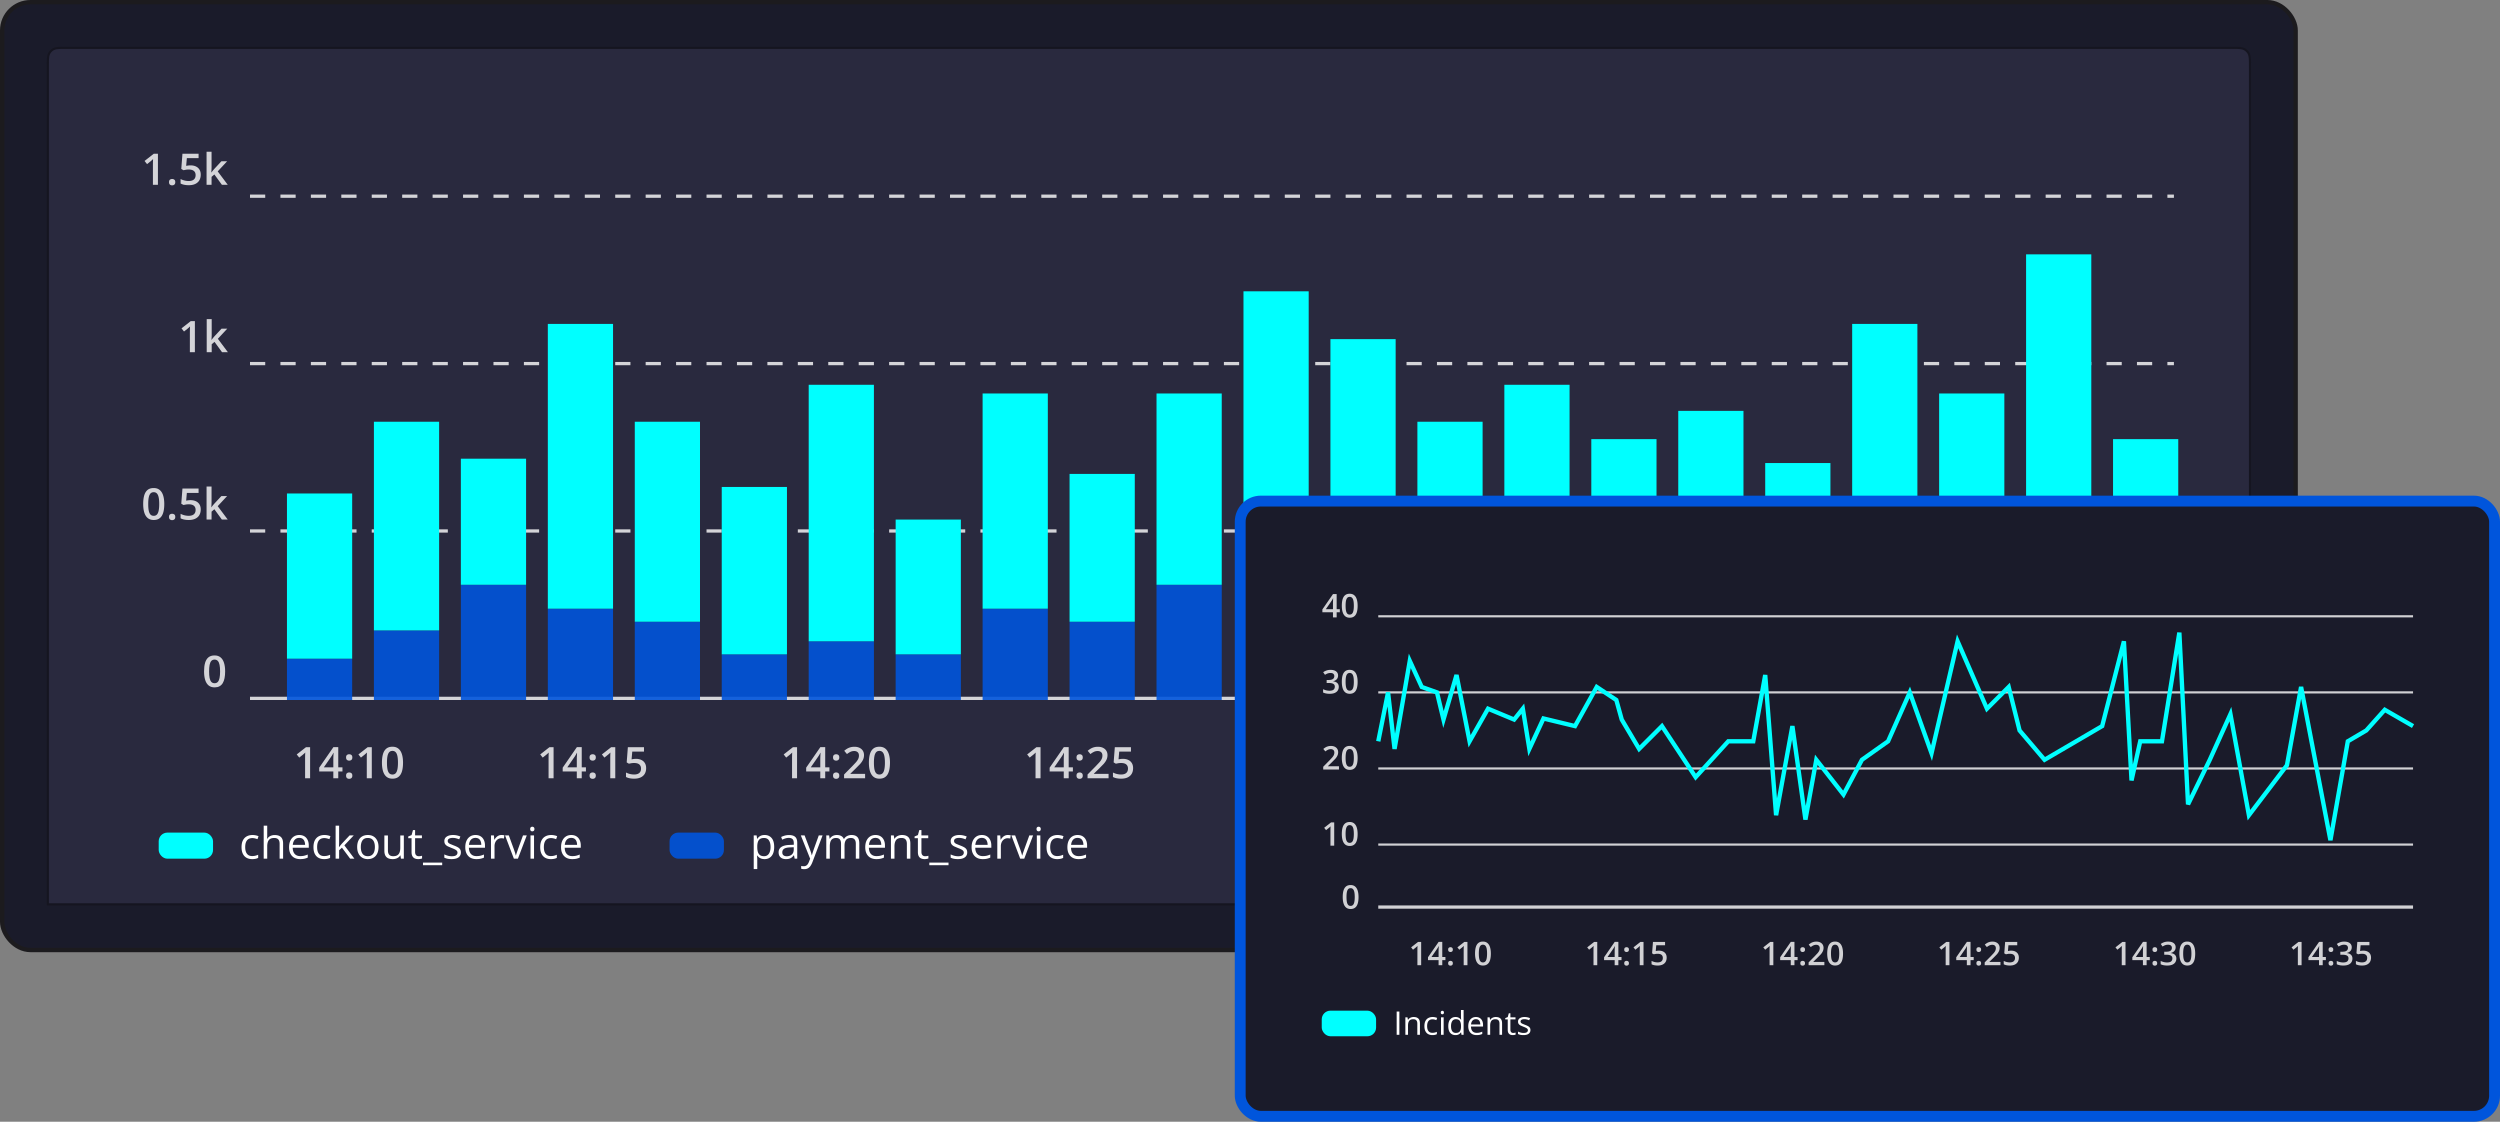 <svg xmlns="http://www.w3.org/2000/svg" width="1150" height="516" fill="none"><rect width="100%" height="100%" fill="#808080" stroke="none"/><style>.B{fill:#0ff}.C{fill-opacity:.9}.D{fill:#0055dc}.E{fill:#fff}.F{fill-opacity:.8}.G{stroke-opacity:.8}.H{stroke:#fff}.I{stroke-width:1.5}.J{stroke-dasharray:7 7}</style><rect x="1" y="1" width="1055" height="436" rx="13" fill="#1a1b2a"/><rect x="1" y="1" width="1055" height="436" rx="13" stroke="#1c1b1e" stroke-width="2"/><path d="M22 30.5c0-3.273 0-4.91.737-6.113a5 5 0 011.651-1.651C25.59 22 27.227 22 30.5 22h996c3.27 0 4.91 0 6.11.737a4.91 4.91 0 011.65 1.651c.74 1.202.74 2.839.74 6.113V416H22V30.5z" fill="#2d2d44" stroke="#151520" class="F"/><path d="M103.566 308.852c0 1.152-.091 2.184-.273 3.095-.176.905-.456 1.673-.84 2.305s-.885 1.113-1.504 1.445-1.367.498-2.246.498c-1.1 0-2.008-.289-2.725-.869-.716-.586-1.247-1.426-1.592-2.519-.345-1.101-.518-2.419-.518-3.955s.156-2.852.469-3.946c.319-1.1.833-1.943 1.543-2.529s1.65-.879 2.822-.879c1.107 0 2.018.293 2.735.879.722.579 1.256 1.419 1.601 2.519.352 1.094.527 2.413.527 3.956zm-7.382 0c0 1.204.078 2.21.234 3.017.163.807.43 1.413.801 1.817.371.397.866.595 1.484.595s1.113-.198 1.485-.595.638-1 .8-1.807c.17-.807.254-1.817.254-3.027 0-1.198-.081-2.201-.244-3.008s-.43-1.413-.801-1.817c-.371-.41-.869-.615-1.494-.615s-1.123.205-1.494.615c-.365.404-.628 1.009-.791 1.817-.156.807-.234 1.81-.234 3.008z" class="E F"/><path d="M115 321.25h885" class="G H I"/><path d="M75.566 231.852c0 1.152-.091 2.184-.273 3.095-.176.905-.456 1.673-.84 2.305s-.885 1.113-1.504 1.445-1.367.498-2.246.498c-1.1 0-2.008-.289-2.725-.869-.716-.586-1.247-1.426-1.592-2.519-.345-1.101-.518-2.419-.518-3.955s.156-2.852.469-3.946c.319-1.1.833-1.943 1.543-2.529s1.65-.879 2.822-.879c1.107 0 2.018.293 2.734.879.723.579 1.257 1.419 1.602 2.519.352 1.094.527 2.413.527 3.956zm-7.383 0c0 1.204.078 2.21.234 3.017.163.807.43 1.413.801 1.817.371.397.866.595 1.484.595s1.113-.198 1.484-.595.638-1 .801-1.807c.169-.807.254-1.817.254-3.027 0-1.198-.081-2.201-.244-3.008s-.43-1.413-.801-1.817c-.371-.41-.869-.615-1.494-.615s-1.123.205-1.494.615c-.365.404-.628 1.009-.791 1.817-.156.807-.234 1.81-.234 3.008zm9.57 5.937c0-.534.137-.908.41-1.123.28-.221.618-.332 1.016-.332s.736.111 1.016.332c.287.215.43.589.43 1.123 0 .521-.143.899-.43 1.133-.28.228-.618.342-1.016.342s-.736-.114-1.016-.342c-.273-.234-.41-.612-.41-1.133zm9.932-7.715c.918 0 1.725.166 2.422.498a3.7 3.7 0 011.641 1.446c.391.631.586 1.406.586 2.324 0 1.002-.212 1.868-.635 2.597-.423.723-1.045 1.28-1.865 1.67s-1.82.586-2.998.586a10.72 10.72 0 01-2.1-.195c-.644-.13-1.201-.326-1.67-.586v-2.07c.488.273 1.074.498 1.758.674a8.18 8.18 0 001.963.253c.664 0 1.234-.097 1.709-.292s.84-.495 1.094-.899c.261-.404.391-.915.391-1.533 0-.82-.264-1.452-.791-1.895-.521-.449-1.338-.673-2.451-.673a7.8 7.8 0 00-1.25.107l-1.094.215-1.006-.596.537-6.982h7.422v2.021h-5.4l-.312 3.555.84-.147a7.87 7.87 0 011.211-.078zm9.629-6.269v7.343l-.039 1.094-.078 1.104h.049l.606-.801.684-.801 3.301-3.555h2.637l-4.327 4.649 4.61 6.162h-2.695l-3.458-4.746-1.289 1.103V239H95.02v-15.195h2.295z" class="E F"/><path d="M115 244.25h885" class="G H I J"/><path d="M89.647 162h-2.305v-9.189l.01-.918.019-.899.049-.84c-.137.15-.306.313-.508.489l-.625.546-1.641 1.309-1.152-1.455 4.238-3.32h1.914V162zm7.734-15.195v7.343l-.039 1.094-.078 1.104h.049l.606-.801.684-.801 3.3-3.555h2.637l-4.326 4.649 4.609 6.162h-2.695l-3.457-4.746-1.289 1.103V162h-2.295v-15.195h2.295z" class="E F"/><path d="M115 167.25h885" class="G H I J"/><path d="M72.647 85h-2.305v-9.189l.01-.918.019-.898.049-.84c-.137.15-.306.313-.508.488l-.625.547-1.641 1.309-1.152-1.455 4.238-3.32h1.914V85zm5.107-1.211c0-.534.137-.908.41-1.123.28-.221.618-.332 1.016-.332s.736.111 1.016.332c.287.215.43.589.43 1.123 0 .521-.143.898-.43 1.133-.28.228-.618.342-1.016.342s-.736-.114-1.016-.342c-.273-.234-.41-.612-.41-1.133zm9.932-7.715c.918 0 1.725.166 2.422.498.703.326 1.25.807 1.641 1.445.391.632.586 1.406.586 2.324 0 1.003-.212 1.868-.635 2.598-.423.723-1.045 1.279-1.865 1.67s-1.82.586-2.998.586c-.749 0-1.448-.065-2.1-.195-.644-.13-1.201-.326-1.67-.586v-2.07c.488.273 1.074.498 1.758.674a8.17 8.17 0 001.963.254c.664 0 1.234-.098 1.709-.293a2.27 2.27 0 001.094-.898c.261-.404.391-.915.391-1.533 0-.82-.264-1.452-.791-1.895-.521-.449-1.338-.674-2.451-.674a7.85 7.85 0 00-1.25.107l-1.094.215-1.006-.596.537-6.982h7.422v2.021h-5.4l-.312 3.555.84-.147a7.87 7.87 0 011.211-.078zm9.629-6.27v7.344l-.039 1.094-.078 1.103h.049l.606-.801.684-.801 3.301-3.555h2.637l-4.327 4.648 4.61 6.162h-2.695l-3.458-4.746-1.289 1.103V85H95.02V69.805h2.295z" class="E F"/><path d="M115 90.25h885" class="G H I J"/><g class="E"><path d="M142.646 358h-2.304v-9.189l.01-.918.019-.899.049-.84c-.137.15-.306.313-.508.489l-.625.546-1.641 1.309-1.152-1.455 4.238-3.32h1.914V358zm14.883-3.135h-1.933V358h-2.266v-3.135h-6.494v-1.738l6.523-9.443h2.237v9.277h1.933v1.904zm-4.199-1.904v-3.545l.01-.889.039-.879.039-.771.029-.596h-.078l-.41.801-.479.781-3.515 5.098h4.365zm5.869 3.828c0-.534.137-.908.41-1.123a1.59 1.59 0 011.016-.332 1.59 1.59 0 011.016.332c.286.215.429.589.429 1.123 0 .521-.143.899-.429 1.133-.28.228-.619.342-1.016.342s-.736-.114-1.016-.342c-.273-.234-.41-.612-.41-1.133zm0-8.359c0-.541.137-.922.41-1.143a1.59 1.59 0 011.016-.332 1.59 1.59 0 011.016.332c.286.221.429.602.429 1.143 0 .514-.143.888-.429 1.123-.28.228-.619.342-1.016.342s-.736-.114-1.016-.342c-.273-.235-.41-.609-.41-1.123zm11.826 9.57h-2.304v-9.189l.009-.918.02-.899.049-.84c-.137.15-.306.313-.508.489l-.625.546-1.641 1.309-1.152-1.455 4.238-3.32h1.914V358zm14.366-7.148c0 1.152-.092 2.184-.274 3.095-.176.905-.456 1.673-.84 2.305s-.885 1.113-1.504 1.445-1.367.498-2.246.498c-1.1 0-2.008-.289-2.724-.869-.716-.586-1.247-1.426-1.592-2.519-.345-1.101-.518-2.419-.518-3.955s.157-2.852.469-3.946c.319-1.1.833-1.943 1.543-2.529s1.65-.879 2.822-.879c1.107 0 2.019.293 2.735.879.722.579 1.256 1.419 1.601 2.519.352 1.094.528 2.413.528 3.956zm-7.383 0c0 1.204.078 2.21.234 3.017.163.807.43 1.413.801 1.817.371.397.866.595 1.484.595s1.114-.198 1.485-.595.638-1 .8-1.807c.17-.807.254-1.817.254-3.027 0-1.198-.081-2.201-.244-3.008s-.429-1.413-.801-1.817c-.371-.41-.869-.615-1.494-.615s-1.123.205-1.494.615c-.364.404-.628 1.009-.791 1.817-.156.807-.234 1.81-.234 3.008zM366.646 358h-2.304v-9.189l.01-.918.019-.899.049-.84c-.137.15-.306.313-.508.489l-.625.546-1.641 1.309-1.152-1.455 4.238-3.32h1.914V358zm14.883-3.135h-1.933V358h-2.266v-3.135h-6.494v-1.738l6.523-9.443h2.237v9.277h1.933v1.904zm-4.199-1.904v-3.545l.01-.889.039-.879.039-.771.029-.596h-.078l-.41.801-.479.781-3.515 5.098h4.365zm5.869 3.828c0-.534.137-.908.41-1.123a1.59 1.59 0 011.016-.332 1.59 1.59 0 011.016.332c.286.215.429.589.429 1.123 0 .521-.143.899-.429 1.133-.28.228-.619.342-1.016.342s-.736-.114-1.016-.342c-.273-.234-.41-.612-.41-1.133zm0-8.359c0-.541.137-.922.41-1.143a1.59 1.59 0 011.016-.332 1.59 1.59 0 011.016.332c.286.221.429.602.429 1.143 0 .514-.143.888-.429 1.123-.28.228-.619.342-1.016.342s-.736-.114-1.016-.342c-.273-.235-.41-.609-.41-1.123zm14.746 9.57h-9.668v-1.729l3.702-3.75 1.767-1.884c.462-.534.804-1.039 1.025-1.514.228-.475.342-.993.342-1.553 0-.69-.198-1.211-.595-1.562-.398-.358-.922-.537-1.573-.537-.618 0-1.191.123-1.718.371a7.998 7.998 0 00-1.622 1.035l-1.259-1.514c.397-.338.82-.648 1.269-.927.456-.28.964-.502 1.524-.665.56-.169 1.198-.253 1.914-.253.905 0 1.686.162 2.343.488.658.319 1.163.765 1.514 1.338.358.573.537 1.24.537 2.002 0 .768-.153 1.478-.459 2.129s-.742 1.295-1.308 1.933l-2.022 2.061-2.47 2.412v.107h6.757V358zm11.446-7.148c0 1.152-.092 2.184-.274 3.095-.176.905-.456 1.673-.84 2.305s-.885 1.113-1.504 1.445-1.367.498-2.246.498c-1.1 0-2.008-.289-2.724-.869-.716-.586-1.247-1.426-1.592-2.519-.345-1.101-.518-2.419-.518-3.955s.157-2.852.469-3.946c.319-1.1.833-1.943 1.543-2.529s1.65-.879 2.822-.879c1.107 0 2.019.293 2.735.879.722.579 1.256 1.419 1.601 2.519.352 1.094.528 2.413.528 3.956zm-7.383 0c0 1.204.078 2.21.234 3.017.163.807.43 1.413.801 1.817.371.397.866.595 1.484.595s1.114-.198 1.485-.595.638-1 .8-1.807c.17-.807.254-1.817.254-3.027 0-1.198-.081-2.201-.244-3.008s-.429-1.413-.801-1.817c-.371-.41-.869-.615-1.494-.615s-1.123.205-1.494.615c-.364.404-.628 1.009-.791 1.817-.156.807-.234 1.81-.234 3.008zM590.646 358h-2.304v-9.189l.01-.918.019-.899.049-.84c-.137.15-.306.313-.508.489l-.625.546-1.641 1.309-1.152-1.455 4.238-3.32h1.914V358zm14.883-3.135h-1.933V358h-2.266v-3.135h-6.494v-1.738l6.523-9.443h2.237v9.277h1.933v1.904zm-4.199-1.904v-3.545l.01-.889.039-.879.039-.771.029-.596h-.078l-.41.801-.479.781-3.515 5.098h4.365zm5.869 3.828c0-.534.137-.908.41-1.123a1.59 1.59 0 011.016-.332 1.59 1.59 0 011.016.332c.286.215.429.589.429 1.123 0 .521-.143.899-.429 1.133-.28.228-.619.342-1.016.342s-.736-.114-1.016-.342c-.273-.234-.41-.612-.41-1.133zm0-8.359c0-.541.137-.922.41-1.143a1.59 1.59 0 011.016-.332 1.59 1.59 0 011.016.332c.286.221.429.602.429 1.143 0 .514-.143.888-.429 1.123-.28.228-.619.342-1.016.342s-.736-.114-1.016-.342c-.273-.235-.41-.609-.41-1.123zm14.199-1.446c0 .645-.13 1.205-.39 1.68s-.619.866-1.074 1.172c-.45.299-.97.514-1.563.644v.069c1.139.143 1.999.501 2.578 1.074.586.573.879 1.331.879 2.275 0 .827-.198 1.566-.596 2.217-.397.645-1.005 1.153-1.826 1.524s-1.875.556-3.164.556c-.775 0-1.494-.062-2.158-.185a7.95 7.95 0 01-1.875-.596v-2.041c.605.3 1.25.531 1.934.693s1.331.245 1.943.245c1.191 0 2.041-.222 2.549-.665.508-.449.761-1.067.761-1.855 0-.508-.133-.924-.4-1.25-.26-.326-.667-.57-1.221-.732-.546-.163-1.253-.245-2.119-.245h-1.26v-1.845h1.27c.827 0 1.491-.098 1.992-.293.502-.202.863-.479 1.084-.83.228-.352.342-.762.342-1.231 0-.612-.199-1.087-.596-1.426-.397-.345-.986-.517-1.767-.517-.482 0-.922.055-1.319.166-.39.111-.752.251-1.084.42a10.13 10.13 0 00-.947.547l-1.103-1.592c.54-.404 1.184-.746 1.933-1.025s1.621-.42 2.617-.42c1.465 0 2.595.315 3.389.947.794.625 1.191 1.465 1.191 2.519zm11.993 3.868c0 1.152-.092 2.184-.274 3.095-.176.905-.456 1.673-.84 2.305s-.885 1.113-1.504 1.445-1.367.498-2.246.498c-1.1 0-2.008-.289-2.724-.869-.716-.586-1.247-1.426-1.592-2.519-.345-1.101-.518-2.419-.518-3.955s.157-2.852.469-3.946c.319-1.1.833-1.943 1.543-2.529s1.65-.879 2.822-.879c1.107 0 2.019.293 2.735.879.722.579 1.256 1.419 1.601 2.519.352 1.094.528 2.413.528 3.956zm-7.383 0c0 1.204.078 2.21.234 3.017.163.807.43 1.413.801 1.817.371.397.866.595 1.484.595s1.114-.198 1.485-.595.638-1 .8-1.807c.17-.807.254-1.817.254-3.027 0-1.198-.081-2.201-.244-3.008s-.429-1.413-.801-1.817c-.371-.41-.869-.615-1.494-.615s-1.123.205-1.494.615c-.364.404-.628 1.009-.791 1.817-.156.807-.234 1.81-.234 3.008zM814.646 358h-2.304v-9.189l.01-.918.019-.899.049-.84c-.137.15-.306.313-.508.489l-.625.546-1.641 1.309-1.152-1.455 4.238-3.32h1.914V358zm14.883-3.135h-1.933V358h-2.266v-3.135h-6.494v-1.738l6.523-9.443h2.237v9.277h1.933v1.904zm-4.199-1.904v-3.545l.01-.889.039-.879.039-.771.029-.596h-.078l-.41.801-.479.781-3.515 5.098h4.365zm5.869 3.828c0-.534.137-.908.41-1.123a1.59 1.59 0 011.016-.332 1.59 1.59 0 011.016.332c.286.215.429.589.429 1.123 0 .521-.143.899-.429 1.133-.28.228-.619.342-1.016.342s-.736-.114-1.016-.342c-.273-.234-.41-.612-.41-1.133zm0-8.359c0-.541.137-.922.41-1.143a1.59 1.59 0 011.016-.332 1.59 1.59 0 011.016.332c.286.221.429.602.429 1.143 0 .514-.143.888-.429 1.123-.28.228-.619.342-1.016.342s-.736-.114-1.016-.342c-.273-.235-.41-.609-.41-1.123zm15.264 6.435h-1.934V358h-2.265v-3.135h-6.494v-1.738l6.523-9.443h2.236v9.277h1.934v1.904zm-4.199-1.904v-3.545l.009-.889.039-.879.04-.771.029-.596h-.078l-.41.801-.479.781-3.516 5.098h4.366zm15.127-2.109c0 1.152-.092 2.184-.274 3.095-.176.905-.456 1.673-.84 2.305s-.885 1.113-1.504 1.445-1.367.498-2.246.498c-1.1 0-2.008-.289-2.724-.869-.716-.586-1.247-1.426-1.592-2.519-.345-1.101-.518-2.419-.518-3.955s.157-2.852.469-3.946c.319-1.1.833-1.943 1.543-2.529s1.65-.879 2.822-.879c1.107 0 2.019.293 2.735.879.722.579 1.256 1.419 1.601 2.519.352 1.094.528 2.413.528 3.956zm-7.383 0c0 1.204.078 2.21.234 3.017.163.807.43 1.413.801 1.817.371.397.866.595 1.484.595s1.114-.198 1.485-.595.638-1 .8-1.807c.17-.807.254-1.817.254-3.027 0-1.198-.081-2.201-.244-3.008s-.429-1.413-.801-1.817c-.371-.41-.869-.615-1.494-.615s-1.123.205-1.494.615c-.364.404-.628 1.009-.791 1.817-.156.807-.234 1.81-.234 3.008zM254.646 358h-2.304v-9.189l.01-.918.019-.899.049-.84c-.137.15-.306.313-.508.489l-.625.546-1.641 1.309-1.152-1.455 4.238-3.32h1.914V358zm14.883-3.135h-1.933V358h-2.266v-3.135h-6.494v-1.738l6.523-9.443h2.237v9.277h1.933v1.904zm-4.199-1.904v-3.545l.01-.889.039-.879.039-.771.029-.596h-.078l-.41.801-.479.781-3.515 5.098h4.365zm5.869 3.828c0-.534.137-.908.41-1.123a1.59 1.59 0 011.016-.332 1.59 1.59 0 011.016.332c.286.215.429.589.429 1.123 0 .521-.143.899-.429 1.133-.28.228-.619.342-1.016.342s-.736-.114-1.016-.342c-.273-.234-.41-.612-.41-1.133zm0-8.359c0-.541.137-.922.41-1.143a1.59 1.59 0 011.016-.332 1.59 1.59 0 011.016.332c.286.221.429.602.429 1.143 0 .514-.143.888-.429 1.123-.28.228-.619.342-1.016.342s-.736-.114-1.016-.342c-.273-.235-.41-.609-.41-1.123zm11.826 9.57h-2.304v-9.189l.009-.918.02-.899.049-.84c-.137.15-.306.313-.508.489l-.625.546-1.641 1.309-1.152-1.455 4.238-3.32h1.914V358zm9.551-8.926c.918 0 1.725.166 2.422.498.703.326 1.25.808 1.641 1.446.39.631.586 1.406.586 2.324 0 1.002-.212 1.868-.635 2.597-.423.723-1.045 1.28-1.865 1.67s-1.82.586-2.998.586a10.72 10.72 0 01-2.1-.195c-.645-.13-1.201-.326-1.67-.586v-2.07c.488.273 1.074.498 1.758.674a8.174 8.174 0 001.963.253c.664 0 1.233-.097 1.709-.292s.84-.495 1.093-.899c.261-.404.391-.915.391-1.533 0-.82-.264-1.452-.791-1.895-.521-.449-1.338-.673-2.451-.673a7.8 7.8 0 00-1.25.107l-1.094.215-1.006-.596.537-6.982h7.422v2.021h-5.4l-.313 3.555.84-.147a7.87 7.87 0 011.211-.078zM478.646 358h-2.304v-9.189l.01-.918.019-.899.049-.84c-.137.15-.306.313-.508.489l-.625.546-1.641 1.309-1.152-1.455 4.238-3.32h1.914V358zm14.883-3.135h-1.933V358h-2.266v-3.135h-6.494v-1.738l6.523-9.443h2.237v9.277h1.933v1.904zm-4.199-1.904v-3.545l.01-.889.039-.879.039-.771.029-.596h-.078l-.41.801-.479.781-3.515 5.098h4.365zm5.869 3.828c0-.534.137-.908.41-1.123a1.59 1.59 0 011.016-.332 1.59 1.59 0 011.016.332c.286.215.429.589.429 1.123 0 .521-.143.899-.429 1.133-.28.228-.619.342-1.016.342s-.736-.114-1.016-.342c-.273-.234-.41-.612-.41-1.133zm0-8.359c0-.541.137-.922.41-1.143a1.59 1.59 0 011.016-.332 1.59 1.59 0 011.016.332c.286.221.429.602.429 1.143 0 .514-.143.888-.429 1.123-.28.228-.619.342-1.016.342s-.736-.114-1.016-.342c-.273-.235-.41-.609-.41-1.123zm14.746 9.57h-9.668v-1.729l3.702-3.75 1.767-1.884c.462-.534.804-1.039 1.025-1.514.228-.475.342-.993.342-1.553 0-.69-.198-1.211-.595-1.562-.398-.358-.922-.537-1.573-.537-.618 0-1.191.123-1.718.371a7.998 7.998 0 00-1.622 1.035l-1.259-1.514c.397-.338.82-.648 1.269-.927.456-.28.964-.502 1.524-.665.56-.169 1.198-.253 1.914-.253.905 0 1.686.162 2.343.488.658.319 1.163.765 1.514 1.338.358.573.537 1.24.537 2.002 0 .768-.153 1.478-.459 2.129s-.742 1.295-1.308 1.933l-2.022 2.061-2.47 2.412v.107h6.757V358zm6.631-8.926c.918 0 1.725.166 2.422.498.703.326 1.25.808 1.641 1.446.39.631.586 1.406.586 2.324 0 1.002-.212 1.868-.635 2.597-.423.723-1.045 1.28-1.865 1.67s-1.82.586-2.998.586a10.72 10.72 0 01-2.1-.195c-.645-.13-1.201-.326-1.67-.586v-2.07c.488.273 1.074.498 1.758.674a8.174 8.174 0 001.963.253c.664 0 1.233-.097 1.709-.292s.84-.495 1.093-.899c.261-.404.391-.915.391-1.533 0-.82-.264-1.452-.791-1.895-.521-.449-1.338-.673-2.451-.673a7.8 7.8 0 00-1.25.107l-1.094.215-1.006-.596.537-6.982h7.422v2.021h-5.4l-.313 3.555.84-.147a7.87 7.87 0 011.211-.078zM702.646 358h-2.304v-9.189l.01-.918.019-.899.049-.84c-.137.15-.306.313-.508.489l-.625.546-1.641 1.309-1.152-1.455 4.238-3.32h1.914V358zm14.883-3.135h-1.933V358h-2.266v-3.135h-6.494v-1.738l6.523-9.443h2.237v9.277h1.933v1.904zm-4.199-1.904v-3.545l.01-.889.039-.879.039-.771.029-.596h-.078l-.41.801-.479.781-3.515 5.098h4.365zm5.869 3.828c0-.534.137-.908.41-1.123a1.59 1.59 0 011.016-.332 1.59 1.59 0 011.016.332c.286.215.429.589.429 1.123 0 .521-.143.899-.429 1.133-.28.228-.619.342-1.016.342s-.736-.114-1.016-.342c-.273-.234-.41-.612-.41-1.133zm0-8.359c0-.541.137-.922.41-1.143a1.59 1.59 0 011.016-.332 1.59 1.59 0 011.016.332c.286.221.429.602.429 1.143 0 .514-.143.888-.429 1.123-.28.228-.619.342-1.016.342s-.736-.114-1.016-.342c-.273-.235-.41-.609-.41-1.123zm14.199-1.446c0 .645-.13 1.205-.39 1.68s-.619.866-1.074 1.172c-.45.299-.97.514-1.563.644v.069c1.139.143 1.999.501 2.578 1.074.586.573.879 1.331.879 2.275 0 .827-.198 1.566-.596 2.217-.397.645-1.005 1.153-1.826 1.524s-1.875.556-3.164.556c-.775 0-1.494-.062-2.158-.185a7.95 7.95 0 01-1.875-.596v-2.041c.605.3 1.25.531 1.934.693s1.331.245 1.943.245c1.191 0 2.041-.222 2.549-.665.508-.449.761-1.067.761-1.855 0-.508-.133-.924-.4-1.25-.26-.326-.667-.57-1.221-.732-.546-.163-1.253-.245-2.119-.245h-1.26v-1.845h1.27c.827 0 1.491-.098 1.992-.293.502-.202.863-.479 1.084-.83.228-.352.342-.762.342-1.231 0-.612-.199-1.087-.596-1.426-.397-.345-.986-.517-1.767-.517-.482 0-.922.055-1.319.166-.39.111-.752.251-1.084.42a10.13 10.13 0 00-.947.547l-1.103-1.592c.54-.404 1.184-.746 1.933-1.025s1.621-.42 2.617-.42c1.465 0 2.595.315 3.389.947.794.625 1.191 1.465 1.191 2.519zm7.178 2.09c.918 0 1.725.166 2.422.498.703.326 1.25.808 1.641 1.446.39.631.586 1.406.586 2.324 0 1.002-.212 1.868-.635 2.597-.423.723-1.045 1.28-1.865 1.67s-1.82.586-2.998.586a10.72 10.72 0 01-2.1-.195c-.645-.13-1.201-.326-1.67-.586v-2.07c.488.273 1.074.498 1.758.674a8.174 8.174 0 001.963.253c.664 0 1.233-.097 1.709-.292s.84-.495 1.093-.899c.261-.404.391-.915.391-1.533 0-.82-.264-1.452-.791-1.895-.521-.449-1.338-.673-2.451-.673a7.8 7.8 0 00-1.25.107l-1.094.215-1.006-.596.537-6.982h7.422v2.021h-5.4l-.313 3.555.84-.147a7.87 7.87 0 011.211-.078zM926.646 358h-2.304v-9.189l.01-.918.019-.899.049-.84c-.137.15-.306.313-.508.489l-.625.546-1.641 1.309-1.152-1.455 4.238-3.32h1.914V358zm14.883-3.135h-1.933V358h-2.266v-3.135h-6.494v-1.738l6.523-9.443h2.237v9.277h1.933v1.904zm-4.199-1.904v-3.545l.01-.889.039-.879.039-.771.029-.596h-.078l-.41.801-.479.781-3.515 5.098h4.365zm5.869 3.828c0-.534.137-.908.41-1.123a1.59 1.59 0 011.016-.332 1.59 1.59 0 011.016.332c.286.215.429.589.429 1.123 0 .521-.143.899-.429 1.133-.28.228-.619.342-1.016.342s-.736-.114-1.016-.342c-.273-.234-.41-.612-.41-1.133zm0-8.359c0-.541.137-.922.41-1.143a1.59 1.59 0 011.016-.332 1.59 1.59 0 011.016.332c.286.221.429.602.429 1.143 0 .514-.143.888-.429 1.123-.28.228-.619.342-1.016.342s-.736-.114-1.016-.342c-.273-.235-.41-.609-.41-1.123zm15.264 6.435h-1.934V358h-2.265v-3.135h-6.494v-1.738l6.523-9.443h2.236v9.277h1.934v1.904zm-4.199-1.904v-3.545l.009-.889.039-.879.04-.771.029-.596h-.078l-.41.801-.479.781-3.516 5.098h4.366zm10.312-3.887c.918 0 1.725.166 2.422.498.703.326 1.25.808 1.641 1.446.39.631.586 1.406.586 2.324 0 1.002-.212 1.868-.635 2.597-.423.723-1.045 1.28-1.865 1.67s-1.82.586-2.998.586a10.72 10.72 0 01-2.1-.195c-.645-.13-1.201-.326-1.67-.586v-2.07c.488.273 1.074.498 1.758.674a8.174 8.174 0 001.963.253c.664 0 1.233-.097 1.709-.292s.84-.495 1.093-.899c.261-.404.391-.915.391-1.533 0-.82-.264-1.452-.791-1.895-.521-.449-1.338-.673-2.451-.673a7.8 7.8 0 00-1.25.107l-1.094.215-1.006-.596.537-6.982h7.422v2.021h-5.4l-.313 3.555.84-.147a7.87 7.87 0 011.211-.078z" class="F"/><path d="M115.996 395.195c-.963 0-1.813-.198-2.549-.595s-1.308-1.003-1.718-1.817-.616-1.839-.616-3.076c0-1.296.215-2.353.645-3.174.436-.827 1.035-1.439 1.797-1.836s1.627-.595 2.597-.595c.534 0 1.049.055 1.543.166.502.104.912.237 1.231.4l-.488 1.357a8.46 8.46 0 00-1.133-.351 5.009 5.009 0 00-1.192-.156c-.742 0-1.36.159-1.855.478-.488.319-.856.788-1.104 1.406-.241.619-.361 1.381-.361 2.286 0 .865.117 1.604.352 2.216.24.612.595 1.081 1.064 1.407.475.319 1.068.478 1.777.478.567 0 1.078-.059 1.534-.176a8.92 8.92 0 001.24-.429v1.445a5.057 5.057 0 01-1.201.42 7.294 7.294 0 01-1.563.146zm6.924-15.39v4.541l-.02.791-.068.722h.107c.222-.377.502-.693.84-.947.345-.26.736-.456 1.172-.586a4.604 4.604 0 011.387-.205c.859 0 1.575.137 2.148.41a2.7 2.7 0 011.299 1.27c.293.573.44 1.315.44 2.226V395h-1.602v-6.865c0-.892-.205-1.559-.615-2.002-.404-.443-1.026-.664-1.865-.664-.795 0-1.429.153-1.905.459-.468.299-.807.742-1.015 1.328-.202.586-.303 1.302-.303 2.148V395h-1.621v-15.195h1.621zm14.766 4.297c.911 0 1.692.201 2.343.605s1.149.97 1.494 1.699c.345.723.518 1.569.518 2.539v1.006h-7.393c.02 1.257.332 2.214.938 2.871s1.458.987 2.559.987c.677 0 1.276-.062 1.796-.186s1.062-.306 1.621-.547v1.426a7.83 7.83 0 01-1.611.527c-.527.111-1.152.166-1.875.166-1.028 0-1.927-.208-2.695-.625-.762-.423-1.354-1.041-1.777-1.855s-.635-1.81-.635-2.988c0-1.153.192-2.149.576-2.989.391-.846.937-1.497 1.641-1.953s1.543-.683 2.5-.683zm-.02 1.328c-.866 0-1.556.283-2.07.849s-.821 1.358-.918 2.373h5.664c-.007-.638-.108-1.198-.303-1.679-.189-.489-.478-.866-.869-1.133-.391-.274-.892-.41-1.504-.41zm11.416 9.765c-.964 0-1.813-.198-2.549-.595s-1.308-1.003-1.719-1.817-.615-1.839-.615-3.076c0-1.296.215-2.353.645-3.174.436-.827 1.035-1.439 1.797-1.836s1.627-.595 2.597-.595a7.03 7.03 0 011.543.166c.502.104.912.237 1.231.4l-.489 1.357a8.398 8.398 0 00-1.132-.351 5.015 5.015 0 00-1.192-.156c-.742 0-1.36.159-1.855.478-.489.319-.856.788-1.104 1.406-.241.619-.361 1.381-.361 2.286 0 .865.117 1.604.351 2.216.241.612.596 1.081 1.065 1.407.475.319 1.068.478 1.777.478.567 0 1.078-.059 1.533-.176a8.89 8.89 0 001.241-.429v1.445c-.358.182-.759.322-1.201.42s-.957.146-1.563.146zm6.914-15.39v7.89l-.029.957-.049.987h.068l.596-.752.674-.801 3.555-3.789h1.904l-4.307 4.57 4.619 6.133h-1.953l-3.779-5.068-1.299 1.191V395h-1.611v-15.195h1.611zm18.125 9.824c0 .879-.114 1.663-.342 2.353s-.556 1.273-.986 1.748-.951.84-1.563 1.094c-.605.248-1.292.371-2.06.371a5.11 5.11 0 01-1.973-.371 4.446 4.446 0 01-1.543-1.094c-.429-.475-.765-1.057-1.006-1.748-.234-.69-.351-1.474-.351-2.353 0-1.172.198-2.168.596-2.988.397-.827.963-1.455 1.699-1.885.742-.436 1.624-.654 2.646-.654.977 0 1.83.218 2.559.654.736.436 1.305 1.068 1.709 1.894.41.821.615 1.814.615 2.979zm-8.144 0c0 .859.113 1.605.341 2.236s.58 1.12 1.055 1.465 1.087.518 1.836.518c.742 0 1.351-.173 1.826-.518.482-.345.837-.833 1.065-1.465s.341-1.377.341-2.236c0-.853-.114-1.589-.341-2.207-.228-.625-.58-1.107-1.055-1.445s-1.091-.508-1.846-.508c-1.113 0-1.93.368-2.451 1.103-.514.736-.771 1.755-.771 3.057zm19.785-5.332V395h-1.328l-.235-1.504h-.088c-.221.371-.507.684-.859.938s-.749.442-1.191.566c-.437.13-.902.195-1.397.195-.846 0-1.556-.136-2.129-.41s-1.006-.696-1.299-1.269c-.286-.573-.429-1.309-.429-2.207v-7.012h1.64v6.894c0 .892.202 1.56.606 2.002s1.019.655 1.845.655c.795 0 1.426-.15 1.895-.45.475-.299.817-.738 1.025-1.318.209-.586.313-1.302.313-2.148v-5.635h1.631zm6.884 9.57c.267 0 .541-.023.821-.068s.508-.101.683-.166v1.26a3.425 3.425 0 01-.791.214 5.568 5.568 0 01-.976.088c-.567 0-1.081-.097-1.543-.293s-.833-.54-1.113-1.015c-.274-.476-.411-1.133-.411-1.973v-6.348h-1.523v-.791l1.533-.634.645-2.325h.976v2.481h3.135v1.269h-3.135v6.299c0 .671.153 1.172.459 1.504.313.332.726.498 1.24.498zm10.762 4.131h-8.838v-1.201h8.838v1.201zm8.604-5.928c0 .684-.173 1.26-.518 1.729-.338.462-.827.81-1.465 1.045-.631.234-1.386.351-2.265.351-.749 0-1.397-.058-1.944-.175s-1.025-.284-1.435-.499v-1.494a9.56 9.56 0 001.562.586 6.62 6.62 0 001.856.264c.924 0 1.595-.15 2.011-.449s.625-.707.625-1.221c0-.293-.084-.55-.253-.771-.163-.228-.44-.446-.831-.655-.39-.215-.931-.449-1.621-.703l-1.777-.771c-.495-.261-.879-.577-1.152-.948-.267-.371-.401-.852-.401-1.445a2.34 2.34 0 011.094-2.08c.736-.488 1.699-.732 2.891-.732.644 0 1.246.065 1.806.195a8.323 8.323 0 011.582.508l-.547 1.299a9.926 9.926 0 00-1.416-.479 6.08 6.08 0 00-1.533-.195c-.748 0-1.325.123-1.728.371-.397.247-.596.586-.596 1.015 0 .332.091.606.273.821.189.215.489.416.899.605l1.621.664c.671.248 1.25.505 1.738.772.489.26.863.579 1.123.957.267.371.401.849.401 1.435zm6.728-7.968c.912 0 1.693.201 2.344.605s1.149.97 1.494 1.699c.345.723.518 1.569.518 2.539v1.006h-7.393c.02 1.257.332 2.214.938 2.871s1.458.987 2.558.987c.677 0 1.276-.062 1.797-.186s1.061-.306 1.621-.547v1.426a7.83 7.83 0 01-1.611.527c-.527.111-1.152.166-1.875.166-1.029 0-1.927-.208-2.695-.625-.762-.423-1.355-1.041-1.778-1.855s-.635-1.81-.635-2.988c0-1.153.192-2.149.577-2.989.39-.846.937-1.497 1.64-1.953.71-.456 1.543-.683 2.5-.683zm-.019 1.328c-.866 0-1.556.283-2.071.849s-.82 1.358-.918 2.373h5.664c-.006-.638-.107-1.198-.302-1.679a2.36 2.36 0 00-.869-1.133c-.391-.274-.892-.41-1.504-.41zm11.992-1.328c.215 0 .439.013.674.039a4.75 4.75 0 01.625.088l-.205 1.503a4.6 4.6 0 00-.586-.107 5.06 5.06 0 00-.606-.039c-.429 0-.836.088-1.22.264a2.89 2.89 0 00-.997.742 3.445 3.445 0 00-.673 1.162c-.163.449-.245.95-.245 1.504V395h-1.63v-10.703h1.347l.176 1.973h.068c.222-.398.489-.759.801-1.084a3.608 3.608 0 011.084-.791 3.219 3.219 0 011.387-.293zM236.387 395l-4.063-10.703h1.738l2.354 6.474.498 1.465.352 1.289h.068a14.95 14.95 0 01.391-1.289l.498-1.465 2.353-6.474h1.738L238.242 395h-1.855zm9.267-10.703V395h-1.621v-10.703h1.621zm-.791-4.004c.267 0 .495.088.684.264.195.169.293.436.293.8 0 .358-.098.625-.293.801a.968.968 0 01-.684.264.99.99 0 01-.703-.264c-.182-.176-.273-.443-.273-.801 0-.364.091-.631.273-.8a.99.99 0 01.703-.264zm8.516 14.902c-.964 0-1.813-.198-2.549-.595s-1.309-1.003-1.719-1.817-.615-1.839-.615-3.076c0-1.296.215-2.353.645-3.174.436-.827 1.035-1.439 1.797-1.836s1.627-.595 2.597-.595a7.03 7.03 0 011.543.166c.501.104.912.237 1.231.4l-.489 1.357a8.398 8.398 0 00-1.132-.351 5.015 5.015 0 00-1.192-.156c-.742 0-1.361.159-1.855.478s-.856.788-1.104 1.406c-.241.619-.361 1.381-.361 2.286 0 .865.117 1.604.351 2.216.241.612.596 1.081 1.065 1.407.475.319 1.068.478 1.777.478.567 0 1.078-.059 1.533-.176a8.936 8.936 0 001.241-.429v1.445a5.05 5.05 0 01-1.202.42 7.284 7.284 0 01-1.562.146zm9.424-11.093c.911 0 1.692.201 2.343.605s1.15.97 1.495 1.699c.345.723.517 1.569.517 2.539v1.006h-7.392c.019 1.257.332 2.214.937 2.871s1.458.987 2.559.987c.677 0 1.276-.062 1.797-.186s1.061-.306 1.621-.547v1.426a7.856 7.856 0 01-1.612.527c-.527.111-1.152.166-1.875.166-1.028 0-1.927-.208-2.695-.625-.762-.423-1.354-1.041-1.777-1.855s-.635-1.81-.635-2.988c0-1.153.192-2.149.576-2.989.391-.846.938-1.497 1.641-1.953.709-.456 1.543-.683 2.5-.683zm-.02 1.328c-.866 0-1.556.283-2.07.849s-.82 1.358-.918 2.373h5.664c-.007-.638-.107-1.198-.303-1.679-.189-.489-.478-.866-.869-1.133-.391-.274-.892-.41-1.504-.41z"/></g><rect x="73" y="383" width="25" height="12" rx="4" class="B"/><path d="M351.738 384.102c1.335 0 2.399.459 3.194 1.377s1.191 2.298 1.191 4.14c0 1.218-.182 2.24-.547 3.067s-.879 1.451-1.543 1.875c-.657.423-1.435.634-2.334.634-.566 0-1.064-.075-1.494-.224s-.797-.352-1.103-.606-.56-.53-.762-.83h-.117l.068.918.049.938v4.394h-1.631v-15.488h1.338l.215 1.582h.078a4.24 4.24 0 01.762-.889 3.244 3.244 0 011.093-.644c.437-.163.951-.244 1.543-.244zm-.283 1.367c-.742 0-1.341.143-1.797.429-.449.287-.778.717-.986 1.29-.208.566-.319 1.279-.332 2.138v.313c0 .905.098 1.67.293 2.295.202.625.53 1.1.986 1.425.462.326 1.081.489 1.856.489.664 0 1.217-.179 1.66-.537s.771-.857.986-1.495c.221-.644.332-1.383.332-2.216 0-1.263-.247-2.266-.742-3.008-.488-.749-1.24-1.123-2.256-1.123zm11.504-1.348c1.276 0 2.223.287 2.842.859s.928 1.488.928 2.745V395h-1.182l-.313-1.582h-.078a5.925 5.925 0 01-.937.986 3.482 3.482 0 01-1.133.596c-.423.13-.944.195-1.563.195-.651 0-1.23-.114-1.738-.341a2.706 2.706 0 01-1.191-1.036c-.287-.462-.43-1.048-.43-1.757 0-1.068.423-1.888 1.27-2.461s2.135-.886 3.867-.938l1.845-.078v-.654c0-.925-.198-1.573-.595-1.944s-.957-.556-1.68-.556a5.2 5.2 0 00-1.601.244c-.508.163-.99.355-1.446.576l-.498-1.23c.482-.248 1.035-.459 1.66-.635s1.283-.264 1.973-.264zm2.168 5.606l-1.631.068c-1.335.052-2.275.27-2.822.654s-.82.928-.82 1.631c0 .612.185 1.065.556 1.358s.863.439 1.475.439c.95 0 1.728-.264 2.334-.791s.908-1.318.908-2.373v-.986zm3.252-5.43h1.738l2.363 6.211.381 1.054.313.958c.091.306.163.602.215.888h.068l.391-1.279.547-1.631 2.236-6.201h1.748l-4.658 12.275a8.167 8.167 0 01-.869 1.719 3.434 3.434 0 01-1.192 1.123c-.469.267-1.035.4-1.699.4a5 5 0 01-.811-.058l-.605-.117v-1.299c.143.032.316.062.517.088a5.22 5.22 0 00.645.039c.404 0 .752-.078 1.045-.235.299-.149.557-.371.771-.664s.401-.641.557-1.045l.586-1.503-4.287-10.723zm23.33-.195c1.178 0 2.067.309 2.666.927.599.612.898 1.599.898 2.959V395h-1.601v-6.934c0-.865-.189-1.513-.567-1.943-.371-.436-.924-.654-1.66-.654-1.035 0-1.787.299-2.256.898s-.703 1.481-.703 2.647V395h-1.611v-6.934c0-.579-.085-1.061-.254-1.445a1.729 1.729 0 00-.742-.859c-.326-.196-.739-.293-1.24-.293-.71 0-1.28.146-1.709.439s-.742.729-.938 1.309c-.189.573-.283 1.279-.283 2.119V395h-1.621v-10.703h1.308l.245 1.514h.088c.214-.372.485-.684.81-.938s.69-.446 1.094-.576.833-.195 1.289-.195c.814 0 1.494.153 2.041.459.553.299.954.758 1.201 1.377h.088a3.308 3.308 0 011.445-1.377 4.436 4.436 0 012.012-.459zm11.016 0c.911 0 1.692.201 2.343.605s1.149.97 1.494 1.699c.346.723.518 1.569.518 2.539v1.006h-7.392c.019 1.257.332 2.214.937 2.871s1.458.987 2.559.987c.677 0 1.276-.062 1.796-.186s1.062-.306 1.622-.547v1.426a7.856 7.856 0 01-1.612.527c-.527.111-1.152.166-1.875.166-1.028 0-1.927-.208-2.695-.625-.762-.423-1.354-1.041-1.777-1.855s-.635-1.81-.635-2.988c0-1.153.192-2.149.576-2.989.391-.846.937-1.497 1.641-1.953s1.543-.683 2.5-.683zm-.02 1.328c-.866 0-1.556.283-2.07.849s-.821 1.358-.918 2.373h5.664c-.007-.638-.108-1.198-.303-1.679-.189-.489-.478-.866-.869-1.133-.391-.274-.892-.41-1.504-.41zm12.197-1.328c1.27 0 2.23.312 2.881.937.651.619.977 1.615.977 2.988V395h-1.602v-6.865c0-.892-.205-1.559-.615-2.002-.404-.443-1.025-.664-1.865-.664-1.185 0-2.018.335-2.5 1.006s-.723 1.643-.723 2.92V395h-1.621v-10.703h1.309l.244 1.543h.088a3.15 3.15 0 01.869-.947 3.764 3.764 0 011.181-.586 4.576 4.576 0 011.377-.205zm10.655 9.765c.267 0 .54-.023.82-.068s.508-.101.684-.166v1.26a3.454 3.454 0 01-.791.214 5.58 5.58 0 01-.977.088c-.566 0-1.081-.097-1.543-.293s-.833-.54-1.113-1.015c-.274-.476-.41-1.133-.41-1.973v-6.348h-1.524v-.791l1.533-.634.645-2.325h.976v2.481h3.135v1.269h-3.135v6.299c0 .671.153 1.172.459 1.504.313.332.726.498 1.241.498zm10.761 4.131h-8.838v-1.201h8.838v1.201zm8.604-5.928c0 .684-.173 1.26-.518 1.729-.338.462-.827.81-1.465 1.045-.631.234-1.386.351-2.265.351-.749 0-1.397-.058-1.944-.175s-1.025-.284-1.435-.499v-1.494a9.56 9.56 0 001.562.586 6.62 6.62 0 001.856.264c.924 0 1.595-.15 2.012-.449s.625-.707.625-1.221c0-.293-.085-.55-.254-.771-.163-.228-.44-.446-.83-.655-.391-.215-.931-.449-1.621-.703l-1.778-.771c-.495-.261-.879-.577-1.152-.948-.267-.371-.401-.852-.401-1.445a2.34 2.34 0 011.094-2.08c.736-.488 1.699-.732 2.891-.732.644 0 1.247.065 1.806.195a8.356 8.356 0 011.583.508l-.547 1.299a10.01 10.01 0 00-1.416-.479 6.09 6.09 0 00-1.534-.195c-.748 0-1.324.123-1.728.371-.397.247-.596.586-.596 1.015 0 .332.091.606.274.821s.488.416.898.605l1.621.664c.671.248 1.25.505 1.738.772.489.26.863.579 1.123.957.267.371.401.849.401 1.435zm6.728-7.968c.912 0 1.693.201 2.344.605s1.149.97 1.494 1.699c.345.723.518 1.569.518 2.539v1.006h-7.393c.02 1.257.332 2.214.938 2.871s1.458.987 2.558.987c.677 0 1.276-.062 1.797-.186s1.061-.306 1.621-.547v1.426a7.83 7.83 0 01-1.611.527c-.527.111-1.152.166-1.875.166-1.029 0-1.927-.208-2.695-.625-.762-.423-1.354-1.041-1.778-1.855s-.634-1.81-.634-2.988c0-1.153.192-2.149.576-2.989.39-.846.937-1.497 1.64-1.953.71-.456 1.543-.683 2.5-.683zm-.019 1.328c-.866 0-1.556.283-2.07.849s-.821 1.358-.918 2.373h5.664c-.007-.638-.108-1.198-.303-1.679a2.36 2.36 0 00-.869-1.133c-.391-.274-.892-.41-1.504-.41zm11.992-1.328c.215 0 .439.013.674.039.234.019.443.048.625.088l-.205 1.503a4.6 4.6 0 00-.586-.107 5.06 5.06 0 00-.606-.039c-.429 0-.836.088-1.22.264-.378.169-.71.416-.996.742a3.447 3.447 0 00-.674 1.162c-.163.449-.244.95-.244 1.504V395h-1.631v-10.703h1.347l.176 1.973h.069a5.21 5.21 0 01.8-1.084 3.608 3.608 0 011.084-.791 3.219 3.219 0 011.387-.293zM469.297 395l-4.063-10.703h1.739l2.353 6.474.498 1.465.352 1.289h.068a14.95 14.95 0 01.391-1.289l.498-1.465 2.353-6.474h1.739L471.152 395h-1.855zm9.267-10.703V395h-1.621v-10.703h1.621zm-.791-4.004c.267 0 .495.088.684.264.195.169.293.436.293.8 0 .358-.098.625-.293.801a.968.968 0 01-.684.264.99.99 0 01-.703-.264c-.182-.176-.273-.443-.273-.801 0-.364.091-.631.273-.8a.99.99 0 01.703-.264zm8.516 14.902c-.963 0-1.813-.198-2.549-.595s-1.308-1.003-1.719-1.817-.615-1.839-.615-3.076c0-1.296.215-2.353.645-3.174.436-.827 1.035-1.439 1.797-1.836s1.627-.595 2.597-.595a7.03 7.03 0 011.543.166c.502.104.912.237 1.231.4l-.489 1.357c-.325-.13-.703-.247-1.132-.351s-.821-.156-1.192-.156c-.742 0-1.36.159-1.855.478-.489.319-.856.788-1.104 1.406-.241.619-.361 1.381-.361 2.286 0 .865.117 1.604.352 2.216s.595 1.081 1.064 1.407c.475.319 1.068.478 1.777.478.567 0 1.078-.059 1.533-.176a8.89 8.89 0 001.241-.429v1.445a5.057 5.057 0 01-1.201.42 7.294 7.294 0 01-1.563.146zm9.424-11.093c.911 0 1.693.201 2.344.605s1.149.97 1.494 1.699c.345.723.517 1.569.517 2.539v1.006h-7.392c.019 1.257.332 2.214.937 2.871s1.459.987 2.559.987c.677 0 1.276-.062 1.797-.186s1.061-.306 1.621-.547v1.426a7.868 7.868 0 01-1.611.527c-.528.111-1.153.166-1.875.166-1.029 0-1.928-.208-2.696-.625-.762-.423-1.354-1.041-1.777-1.855s-.635-1.81-.635-2.988c0-1.153.192-2.149.576-2.989.391-.846.938-1.497 1.641-1.953.71-.456 1.543-.683 2.5-.683zm-.02 1.328c-.866 0-1.556.283-2.07.849s-.82 1.358-.918 2.373h5.664c-.006-.638-.107-1.198-.303-1.679-.188-.489-.478-.866-.869-1.133-.39-.274-.892-.41-1.504-.41z" class="E"/><g class="D C"><rect x="308" y="383" width="25" height="12" rx="4"/><path d="M522 286h-30v36h30z"/></g><path d="M522 218h-30v68h30z" class="B"/><path d="M242 269h-30v53h30z" class="C D"/><path d="M242 211h-30v58h30z" class="B"/><path d="M682 290h-30v32h30z" class="C D"/><path d="M682 194h-30v96h30z" class="B"/><path d="M442 301h-30v21h30z" class="C D"/><path d="M442 239h-30v62h30z" class="B"/><path d="M252 280h30v42h-30z" class="C D"/><path d="M252 149h30v131h-30z" class="B"/><path d="M602 284h-30v38h30z" class="C D"/><path d="M602 134h-30v150h30z" class="B"/><path d="M362 301h-30v21h30z" class="C D"/><path d="M362 224h-30v77h30z" class="B"/><path d="M762 280h-30v42h30z" class="C D"/><path d="M762 202h-30v78h30z" class="B"/><path d="M842 290h-30v32h30z" class="C D"/><path d="M842 213h-30v77h30z" class="B"/><path d="M922 276h-30v46h30z" class="C D"/><path d="M922 181h-30v95h30z" class="B"/><path d="M482 280h-30v42h30z" class="C D"/><path d="M482 181h-30v99h30z" class="B"/><path d="M202 290h-30v32h30z" class="C D"/><path d="M202 194h-30v96h30z" class="B"/><path d="M642 306h-30v16h30z" class="C D"/><path d="M642 156h-30v150h30V156z" class="B"/><path d="M402 295h-30v27h30z" class="C D"/><path d="M402 177h-30v118h30z" class="B"/><path d="M162 303h-30v19h30z" class="C D"/><path d="M162 227h-30v76h30z" class="B"/><path d="M562 269h-30v53h30z" class="C D"/><path d="M562 181h-30v88h30z" class="B"/><path d="M962 245h-30v77h30z" class="C D"/><path d="M962 117h-30v128h30z" class="B"/><path d="M322 286h-30v36h30z" class="C D"/><path d="M322 194h-30v92h30z" class="B"/><path d="M722 284h-30v38h30z" class="C D"/><path d="M722 177h-30v107h30z" class="B"/><path d="M802 300h-30v22h30z" class="C D"/><path d="M802 189h-30v111h30z" class="B"/><path d="M882 259h-30v63h30z" class="C D"/><path d="M882 149h-30v110h30z" class="B"/><path d="M972 285h30v37h-30z" class="C D"/><path d="M972 202h30v83h-30z" class="B"/><rect x="570.5" y="230.5" width="577" height="283" rx="9.5" fill="#1a1b2a" stroke="url(#A)" stroke-width="5"/><path d="M642.465 476v-10.708h1.245V476h-1.245zm7.807-8.174c.953 0 1.673.235 2.161.703s.733 1.211.733 2.242V476h-1.202v-5.149c0-.669-.153-1.169-.461-1.501s-.769-.498-1.399-.498c-.889 0-1.514.251-1.875.754s-.542 1.233-.542 2.19V476h-1.216v-8.027h.982l.183 1.157h.066c.171-.283.388-.52.652-.711s.559-.341.886-.439a3.415 3.415 0 011.032-.154zm8.614 8.32c-.723 0-1.36-.148-1.912-.446s-.981-.752-1.289-1.363-.461-1.379-.461-2.307c0-.971.161-1.765.483-2.38s.776-1.079 1.348-1.377 1.22-.447 1.948-.447c.4 0 .786.042 1.157.125.376.078.684.178.923.3l-.366 1.018a6.24 6.24 0 00-.85-.264 3.75 3.75 0 00-.893-.117c-.557 0-1.021.12-1.392.359s-.642.591-.828 1.055c-.18.464-.271 1.035-.271 1.714 0 .649.088 1.203.264 1.662.181.459.447.811.798 1.055.357.239.801.359 1.333.359.425 0 .809-.044 1.15-.132s.652-.2.93-.322v1.084a3.816 3.816 0 01-.9.315 5.46 5.46 0 01-1.172.109zm5.193-8.173V476h-1.216v-8.027h1.216zm-.594-3.003a.73.73 0 01.513.197c.147.127.22.328.22.601s-.073.469-.22.601a.73.73 0 01-.513.197.747.747 0 01-.527-.197c-.137-.132-.205-.332-.205-.601s.068-.474.205-.601a.747.747 0 01.527-.197zm6.028 11.176c-1.015 0-1.821-.346-2.417-1.04s-.886-1.723-.886-3.09c0-1.382.303-2.425.908-3.128s1.411-1.062 2.417-1.062c.425 0 .796.056 1.113.169s.591.263.821.454c.229.185.422.398.578.637h.088l-.058-.623-.03-.644v-3.215h1.216V476h-.981l-.183-1.143h-.052a2.77 2.77 0 01-.578.652c-.23.196-.506.352-.828.469a3.392 3.392 0 01-1.128.168zm.191-1.01c.859 0 1.467-.244 1.823-.733s.535-1.213.535-2.175v-.22c0-1.02-.171-1.804-.513-2.351s-.952-.82-1.845-.82c-.747 0-1.307.288-1.678.864-.371.571-.556 1.353-.556 2.344 0 .986.183 1.748.549 2.285s.933.806 1.685.806zm9.228-7.31c.684 0 1.27.152 1.758.454s.862.728 1.121 1.275c.258.542.388 1.176.388 1.904v.754h-5.545c.015.943.249 1.661.703 2.154s1.094.739 1.919.739c.508 0 .957-.046 1.348-.139a7.32 7.32 0 001.216-.41v1.069a5.886 5.886 0 01-1.209.396 6.927 6.927 0 01-1.406.124c-.771 0-1.445-.156-2.021-.468-.572-.318-1.016-.782-1.333-1.392s-.476-1.357-.476-2.241c0-.864.144-1.611.432-2.241s.703-1.123 1.23-1.465 1.157-.513 1.875-.513zm-.015.996c-.649 0-1.167.213-1.552.637s-.615 1.019-.689 1.78h4.248c-.005-.478-.08-.898-.227-1.26-.141-.366-.359-.649-.652-.849s-.669-.308-1.128-.308zm9.148-.996c.953 0 1.673.235 2.161.703s.732 1.211.732 2.242V476h-1.201v-5.149c0-.669-.153-1.169-.461-1.501s-.769-.498-1.399-.498c-.889 0-1.514.251-1.875.754s-.542 1.233-.542 2.19V476h-1.216v-8.027h.982l.183 1.157h.066c.171-.283.388-.52.651-.711s.56-.341.887-.439a3.415 3.415 0 011.032-.154zm7.991 7.324c.2 0 .405-.017.615-.051s.381-.076.513-.124v.944a2.55 2.55 0 01-.593.162 4.2 4.2 0 01-.733.065c-.424 0-.81-.073-1.157-.219-.347-.152-.625-.406-.835-.762s-.307-.85-.307-1.479v-4.761h-1.143v-.593l1.15-.477.483-1.743h.733v1.861h2.351v.952h-2.351v4.724c0 .503.114.879.344 1.128s.544.373.93.373zm7.947-1.347c0 .512-.129.945-.388 1.296s-.62.608-1.099.784c-.474.176-1.04.263-1.699.263-.562 0-1.047-.043-1.458-.131s-.769-.213-1.076-.374v-1.12c.327.161.717.307 1.172.439a4.96 4.96 0 001.391.198c.694 0 1.196-.113 1.509-.337a1.07 1.07 0 00.469-.916c0-.219-.064-.412-.191-.578s-.329-.335-.622-.491-.699-.337-1.216-.527l-1.333-.579c-.371-.195-.659-.432-.864-.71s-.301-.64-.301-1.084c0-.679.274-1.199.821-1.561s1.274-.549 2.168-.549c.483 0 .935.049 1.355.147.424.092.82.219 1.186.381l-.41.974a7.394 7.394 0 00-1.062-.359 4.54 4.54 0 00-1.15-.147c-.561 0-.994.093-1.296.279s-.447.439-.447.761a.92.92 0 00.205.616c.142.161.366.312.674.454l1.216.498c.503.185.937.378 1.303.578s.647.435.843.718.3.637.3 1.077z" class="E"/><rect x="608" y="464.906" width="25" height="11.779" rx="4" class="B"/><path d="M616.313 281.649h-1.45V284h-1.699v-2.351h-4.871v-1.304l4.893-7.082h1.677v6.958h1.45v1.428zm-3.149-1.428v-2.659l.007-.666.029-.66.029-.578.022-.447h-.058l-.308.601-.359.585-2.636 3.824h3.274zm11.345-1.582c0 .864-.069 1.638-.205 2.321s-.342 1.255-.63 1.729-.664.835-1.128 1.084-1.025.373-1.685.373c-.825 0-1.506-.217-2.043-.651-.537-.44-.935-1.07-1.194-1.89s-.388-1.814-.388-2.966.117-2.139.351-2.959c.24-.826.625-1.458 1.158-1.897s1.237-.659 2.116-.659c.83 0 1.514.219 2.051.659.542.434.942 1.064 1.201 1.889s.396 1.809.396 2.967zm-5.537 0c0 .903.058 1.657.175 2.263.123.605.323 1.059.601 1.362s.649.447 1.113.447.835-.149 1.114-.447.478-.749.6-1.355.191-1.362.191-2.27c0-.899-.061-1.651-.183-2.256s-.323-1.06-.601-1.362c-.278-.308-.652-.462-1.121-.462s-.842.154-1.12.462c-.274.302-.471.756-.594 1.362-.117.605-.175 1.357-.175 2.256zm-3.457 32.099c0 .484-.098.904-.293 1.26s-.464.649-.806.879-.728.386-1.172.483v.052c.855.107 1.499.376 1.934.805s.659.999.659 1.707c0 .62-.149 1.174-.447 1.662s-.754.865-1.369 1.143-1.407.417-2.374.417a8.82 8.82 0 01-1.618-.139 5.94 5.94 0 01-1.406-.446v-1.531c.454.224.937.398 1.45.52a6.3 6.3 0 001.457.183c.894 0 1.531-.166 1.912-.498s.571-.801.571-1.392c0-.381-.1-.693-.3-.937s-.501-.427-.916-.55-.94-.183-1.589-.183h-.945v-1.384h.952c.62 0 1.118-.073 1.494-.22s.647-.359.813-.622a1.66 1.66 0 00.257-.923c0-.459-.149-.816-.447-1.069-.298-.259-.74-.389-1.326-.389a3.67 3.67 0 00-.988.125 4.46 4.46 0 00-.813.315 7.897 7.897 0 00-.711.41l-.827-1.194c.405-.303.888-.559 1.45-.769s1.216-.315 1.963-.315c1.098 0 1.945.237 2.541.711.596.468.894 1.098.894 1.889zm8.994 2.901c0 .864-.069 1.638-.205 2.321s-.342 1.255-.63 1.729-.664.835-1.128 1.084-1.025.373-1.685.373c-.825 0-1.506-.217-2.043-.651-.537-.44-.935-1.07-1.194-1.89s-.388-1.814-.388-2.966.117-2.139.351-2.959c.24-.826.625-1.458 1.158-1.897s1.237-.659 2.116-.659c.83 0 1.514.219 2.051.659.542.434.942 1.064 1.201 1.889s.396 1.809.396 2.967zm-5.537 0c0 .903.058 1.657.175 2.263.123.605.323 1.059.601 1.362s.649.447 1.113.447.835-.149 1.114-.447.478-.749.6-1.355.191-1.362.191-2.27c0-.899-.061-1.651-.183-2.256s-.323-1.06-.601-1.362c-.278-.308-.652-.462-1.121-.462s-.842.154-1.12.462c-.274.302-.471.756-.594 1.362-.117.605-.175 1.357-.175 2.256zM615.925 354h-7.251v-1.296l2.776-2.813 1.325-1.413c.347-.401.603-.779.769-1.136s.257-.744.257-1.164c0-.518-.149-.908-.447-1.172s-.691-.403-1.179-.403c-.464 0-.894.093-1.289.278a6.06 6.06 0 00-1.216.777l-.945-1.136c.298-.253.615-.485.952-.695a4.57 4.57 0 011.143-.498c.42-.122.898-.191 1.435-.191.679 0 1.265.122 1.758.366s.872.574 1.135 1.004c.269.43.403.93.403 1.501a3.7 3.7 0 01-.344 1.597 6.133 6.133 0 01-.981 1.45l-1.517 1.546-1.853 1.809v.08h5.069V354zm8.584-5.361c0 .864-.069 1.638-.205 2.321s-.342 1.255-.63 1.729-.664.835-1.128 1.084-1.025.373-1.685.373c-.825 0-1.506-.217-2.043-.651-.537-.44-.935-1.07-1.194-1.89s-.388-1.814-.388-2.966.117-2.139.351-2.959c.24-.826.625-1.458 1.158-1.897s1.237-.659 2.116-.659c.83 0 1.514.219 2.051.659.542.434.942 1.064 1.201 1.889s.396 1.809.396 2.967zm-5.537 0c0 .903.058 1.657.175 2.263.123.605.323 1.059.601 1.362s.649.447 1.113.447.835-.149 1.114-.447.478-.749.6-1.355.191-1.362.191-2.27c0-.899-.061-1.651-.183-2.256s-.323-1.06-.601-1.362c-.278-.308-.652-.462-1.121-.462s-.842.154-1.12.462c-.274.302-.471.756-.594 1.362-.117.605-.175 1.357-.175 2.256zM613.735 389h-1.729v-6.892l.008-.689.014-.673.037-.63a4.92 4.92 0 01-.381.366l-.469.41-1.23.982-.864-1.092 3.178-2.49h1.436V389zm10.774-5.361c0 .864-.069 1.638-.205 2.321s-.342 1.255-.63 1.729-.664.835-1.128 1.084-1.025.373-1.685.373c-.825 0-1.506-.217-2.043-.651-.537-.44-.935-1.07-1.194-1.89s-.388-1.814-.388-2.966.117-2.139.351-2.959c.24-.826.625-1.458 1.158-1.897s1.237-.659 2.116-.659c.83 0 1.514.219 2.051.659.542.434.942 1.064 1.201 1.889s.396 1.809.396 2.967zm-5.537 0c0 .903.058 1.657.175 2.263.123.605.323 1.059.601 1.362s.649.447 1.113.447.835-.149 1.114-.447.478-.749.6-1.355.191-1.362.191-2.27c0-.899-.061-1.651-.183-2.256s-.323-1.06-.601-1.362c-.278-.308-.652-.462-1.121-.462s-.842.154-1.12.462c-.274.302-.471.756-.594 1.362-.117.605-.175 1.357-.175 2.256zm5.953 29c0 .864-.069 1.638-.205 2.321s-.342 1.255-.63 1.729-.664.835-1.128 1.084-1.025.373-1.685.373c-.825 0-1.506-.217-2.043-.651-.537-.44-.935-1.07-1.194-1.89s-.388-1.814-.388-2.966.117-2.139.351-2.959c.24-.826.625-1.458 1.158-1.897s1.237-.659 2.116-.659c.83 0 1.514.219 2.051.659.542.434.943 1.064 1.201 1.889.264.821.396 1.809.396 2.967zm-5.537 0c0 .903.058 1.657.175 2.263.123.605.323 1.059.601 1.362s.649.447 1.113.447.835-.149 1.114-.447.478-.749.6-1.355.191-1.362.191-2.27c0-.899-.061-1.651-.183-2.256s-.323-1.06-.601-1.362c-.278-.308-.652-.462-1.121-.462s-.842.154-1.12.462c-.274.302-.471.756-.594 1.362-.117.605-.175 1.357-.175 2.256zM653.735 444h-1.729v-6.892l.008-.689.014-.673.037-.63a4.92 4.92 0 01-.381.366l-.469.41-1.23.982-.864-1.092 3.178-2.49h1.436V444zm11.162-2.351h-1.45V444h-1.699v-2.351h-4.871v-1.304l4.893-7.082h1.677v6.958h1.45v1.428zm-3.149-1.428v-2.659l.007-.666.029-.66.029-.578.022-.447h-.058l-.308.601-.359.585-2.636 3.824h3.274zm4.401 2.871c0-.401.103-.681.308-.842.21-.167.464-.25.762-.25a1.18 1.18 0 01.761.25c.215.161.323.441.323.842 0 .39-.108.674-.323.849-.209.171-.463.257-.761.257s-.552-.086-.762-.257-.308-.459-.308-.849zm0-6.27c0-.405.103-.691.308-.857a1.19 1.19 0 01.762-.249c.298 0 .552.083.761.249.215.166.323.452.323.857 0 .386-.108.667-.323.843-.209.17-.463.256-.761.256s-.552-.086-.762-.256c-.205-.176-.308-.457-.308-.843zm8.87 7.178h-1.728v-6.892l.007-.689.014-.673.037-.63a4.583 4.583 0 01-.381.366l-.468.41-1.231.982-.864-1.092 3.178-2.49h1.436V444zm10.774-5.361c0 .864-.068 1.638-.205 2.321-.132.679-.342 1.255-.63 1.729s-.664.835-1.128 1.084-1.025.373-1.684.373c-.826 0-1.507-.217-2.044-.651-.537-.44-.935-1.07-1.194-1.89s-.388-1.814-.388-2.966.117-2.139.352-2.959c.239-.826.625-1.458 1.157-1.897s1.238-.659 2.117-.659c.83 0 1.513.219 2.05.659.542.434.943 1.064 1.201 1.889.264.821.396 1.809.396 2.967zm-5.537 0c0 .903.058 1.657.176 2.263s.322 1.059.6 1.362.65.447 1.114.447.834-.149 1.113-.447.478-.749.6-1.355.191-1.362.191-2.27c0-.899-.061-1.651-.183-2.256s-.323-1.06-.601-1.362c-.278-.308-.652-.462-1.12-.462s-.843.154-1.121.462c-.274.302-.471.756-.593 1.362s-.176 1.357-.176 2.256zM734.735 444h-1.729v-6.892l.008-.689.014-.673.037-.63a4.92 4.92 0 01-.381.366l-.469.41-1.23.982-.864-1.092 3.178-2.49h1.436V444zm11.162-2.351h-1.45V444h-1.699v-2.351h-4.871v-1.304l4.893-7.082h1.677v6.958h1.45v1.428zm-3.149-1.428v-2.659l.007-.666.029-.66.029-.578.022-.447h-.058l-.308.601-.359.585-2.636 3.824h3.274zm4.401 2.871c0-.401.103-.681.308-.842.21-.167.464-.25.762-.25a1.18 1.18 0 01.761.25c.215.161.323.441.323.842 0 .39-.108.674-.323.849-.209.171-.463.257-.761.257s-.552-.086-.762-.257-.308-.459-.308-.849zm0-6.27c0-.405.103-.691.308-.857a1.19 1.19 0 01.762-.249c.298 0 .552.083.761.249.215.166.323.452.323.857 0 .386-.108.667-.323.843-.209.17-.463.256-.761.256s-.552-.086-.762-.256c-.205-.176-.308-.457-.308-.843zm8.87 7.178h-1.728v-6.892l.007-.689.014-.673.037-.63a4.583 4.583 0 01-.381.366l-.468.41-1.231.982-.864-1.092 3.178-2.49h1.436V444zm7.163-6.694c.689 0 1.294.124 1.817.373s.937.606 1.23 1.084.439 1.055.439 1.743c0 .752-.158 1.402-.476 1.949s-.783.959-1.399 1.252-1.364.439-2.248.439a8 8 0 01-1.575-.146 4.353 4.353 0 01-1.252-.439v-1.553c.366.205.805.373 1.318.505a6.13 6.13 0 001.472.191c.498 0 .926-.074 1.282-.22s.63-.371.82-.674c.196-.303.293-.686.293-1.15 0-.615-.197-1.089-.593-1.421s-1.003-.505-1.838-.505a5.97 5.97 0 00-.938.08l-.82.162-.755-.447.403-5.237h5.567v1.516h-4.051l-.234 2.666.63-.11c.244-.039.547-.058.908-.058zM896.735 444h-1.729v-6.892l.008-.689.014-.673.037-.63a4.92 4.92 0 01-.381.366l-.469.41-1.23.982-.864-1.092 3.178-2.49h1.436V444zm11.162-2.351h-1.45V444h-1.699v-2.351h-4.871v-1.304l4.893-7.082h1.677v6.958h1.45v1.428zm-3.149-1.428v-2.659l.007-.666.029-.66.029-.578.022-.447h-.058l-.308.601-.359.585-2.636 3.824h3.274zm4.401 2.871c0-.401.103-.681.308-.842.21-.167.464-.25.762-.25a1.18 1.18 0 01.761.25c.215.161.323.441.323.842 0 .39-.108.674-.323.849-.209.171-.463.257-.761.257s-.552-.086-.762-.257-.308-.459-.308-.849zm0-6.27c0-.405.103-.691.308-.857a1.19 1.19 0 01.762-.249c.298 0 .552.083.761.249.215.166.323.452.323.857 0 .386-.108.667-.323.843-.209.17-.463.256-.761.256s-.552-.086-.762-.256c-.205-.176-.308-.457-.308-.843zm11.06 7.178h-7.251v-1.296l2.776-2.813 1.326-1.413c.346-.401.603-.779.769-1.136s.256-.744.256-1.164c0-.518-.149-.908-.447-1.172s-.691-.403-1.179-.403c-.464 0-.894.093-1.289.278a6.06 6.06 0 00-1.216.777l-.945-1.136c.298-.253.616-.485.952-.695.342-.21.723-.376 1.143-.498s.898-.191 1.436-.191c.678 0 1.264.122 1.757.366s.872.574 1.136 1.004.402.93.402 1.501a3.7 3.7 0 01-.344 1.597 6.103 6.103 0 01-.981 1.45l-1.516 1.546-1.853 1.809v.08h5.068V444zm4.973-6.694c.689 0 1.294.124 1.817.373s.937.606 1.23 1.084.439 1.055.439 1.743c0 .752-.158 1.402-.476 1.949s-.783.959-1.399 1.252-1.364.439-2.248.439a8 8 0 01-1.575-.146 4.353 4.353 0 01-1.252-.439v-1.553c.366.205.805.373 1.318.505a6.13 6.13 0 001.472.191c.498 0 .926-.074 1.282-.22s.63-.371.82-.674c.196-.303.293-.686.293-1.15 0-.615-.197-1.089-.593-1.421s-1.003-.505-1.838-.505a5.97 5.97 0 00-.938.08l-.82.162-.755-.447.403-5.237h5.567v1.516h-4.051l-.234 2.666.63-.11c.244-.039.547-.058.908-.058zM815.735 444h-1.729v-6.892l.008-.689.014-.673.037-.63a4.92 4.92 0 01-.381.366l-.469.41-1.23.982-.864-1.092 3.178-2.49h1.436V444zm11.162-2.351h-1.45V444h-1.699v-2.351h-4.871v-1.304l4.893-7.082h1.677v6.958h1.45v1.428zm-3.149-1.428v-2.659l.007-.666.029-.66.029-.578.022-.447h-.058l-.308.601-.359.585-2.636 3.824h3.274zm4.401 2.871c0-.401.103-.681.308-.842.21-.167.464-.25.762-.25a1.18 1.18 0 01.761.25c.215.161.323.441.323.842 0 .39-.108.674-.323.849-.209.171-.463.257-.761.257s-.552-.086-.762-.257-.308-.459-.308-.849zm0-6.27c0-.405.103-.691.308-.857a1.19 1.19 0 01.762-.249c.298 0 .552.083.761.249.215.166.323.452.323.857 0 .386-.108.667-.323.843-.209.17-.463.256-.761.256s-.552-.086-.762-.256c-.205-.176-.308-.457-.308-.843zm11.06 7.178h-7.251v-1.296l2.776-2.813 1.326-1.413c.346-.401.603-.779.769-1.136s.256-.744.256-1.164c0-.518-.149-.908-.447-1.172s-.691-.403-1.179-.403c-.464 0-.894.093-1.289.278a6.06 6.06 0 00-1.216.777l-.945-1.136c.298-.253.616-.485.952-.695.342-.21.723-.376 1.143-.498s.898-.191 1.436-.191c.678 0 1.264.122 1.757.366s.872.574 1.136 1.004.402.93.402 1.501a3.7 3.7 0 01-.344 1.597 6.103 6.103 0 01-.981 1.45l-1.516 1.546-1.853 1.809v.08h5.068V444zm8.584-5.361c0 .864-.068 1.638-.205 2.321-.132.679-.342 1.255-.63 1.729s-.664.835-1.128 1.084-1.025.373-1.684.373c-.826 0-1.507-.217-2.044-.651-.537-.44-.935-1.07-1.194-1.89s-.388-1.814-.388-2.966.117-2.139.352-2.959c.239-.826.625-1.458 1.157-1.897s1.238-.659 2.117-.659c.83 0 1.513.219 2.05.659.542.434.943 1.064 1.201 1.889.264.821.396 1.809.396 2.967zm-5.537 0c0 .903.058 1.657.176 2.263s.322 1.059.6 1.362.65.447 1.114.447.834-.149 1.113-.447.478-.749.6-1.355.191-1.362.191-2.27c0-.899-.061-1.651-.183-2.256s-.323-1.06-.601-1.362c-.278-.308-.652-.462-1.12-.462s-.843.154-1.121.462c-.274.302-.471.756-.593 1.362s-.176 1.357-.176 2.256zM977.735 444h-1.729v-6.892l.008-.689.014-.673.037-.63a4.92 4.92 0 01-.381.366l-.469.41-1.23.982-.864-1.092 3.178-2.49h1.436V444zm11.162-2.351h-1.45V444h-1.699v-2.351h-4.871v-1.304l4.893-7.082h1.677v6.958h1.45v1.428zm-3.149-1.428v-2.659l.007-.666.029-.66.029-.578.022-.447h-.058l-.308.601-.359.585-2.636 3.824h3.274zm4.401 2.871c0-.401.103-.681.308-.842.21-.167.464-.25.762-.25a1.18 1.18 0 01.761.25c.215.161.323.441.323.842 0 .39-.108.674-.323.849-.209.171-.463.257-.761.257s-.552-.086-.762-.257-.308-.459-.308-.849zm0-6.27c0-.405.103-.691.308-.857a1.19 1.19 0 01.762-.249c.298 0 .552.083.761.249.215.166.323.452.323.857 0 .386-.108.667-.323.843-.209.17-.463.256-.761.256s-.552-.086-.762-.256c-.205-.176-.308-.457-.308-.843zm10.651-1.084c0 .484-.1.904-.29 1.26-.2.356-.47.649-.81.879s-.727.386-1.172.483v.052c.855.107 1.502.376 1.932.805.44.43.66.999.66 1.707 0 .62-.15 1.174-.45 1.662-.29.484-.75.865-1.365 1.143s-1.407.417-2.373.417a8.83 8.83 0 01-1.619-.139 5.94 5.94 0 01-1.406-.446v-1.531c.454.224.937.398 1.45.52a6.3 6.3 0 001.457.183c.894 0 1.531-.166 1.912-.498s.571-.801.571-1.392c0-.381-.1-.693-.3-.937s-.5-.427-.915-.55-.94-.183-1.59-.183h-.945v-1.384h.953c.62 0 1.118-.073 1.494-.22s.647-.359.813-.622a1.66 1.66 0 00.256-.923c0-.459-.149-.816-.447-1.069-.298-.259-.74-.389-1.325-.389-.362 0-.691.042-.989.125a4.46 4.46 0 00-.813.315 7.897 7.897 0 00-.711.41l-.827-1.194c.405-.303.888-.559 1.45-.769s1.216-.315 1.963-.315c1.098 0 1.946.237 2.541.711.595.468.895 1.098.895 1.889zm8.99 2.901c0 .864-.07 1.638-.2 2.321s-.34 1.255-.63 1.729a2.97 2.97 0 01-1.13 1.084c-.46.249-1.03.373-1.68.373-.83 0-1.51-.217-2.05-.651-.54-.44-.93-1.07-1.19-1.89s-.39-1.814-.39-2.966.12-2.139.35-2.959c.24-.826.63-1.458 1.16-1.897s1.24-.659 2.12-.659c.83 0 1.51.219 2.05.659.54.434.94 1.064 1.2 1.889s.39 1.809.39 2.967zm-5.53 0c0 .903.05 1.657.17 2.263s.32 1.059.6 1.362.65.447 1.12.447c.46 0 .83-.149 1.11-.447s.48-.749.6-1.355c.13-.605.19-1.362.19-2.27 0-.899-.06-1.651-.18-2.256-.13-.606-.33-1.06-.6-1.362-.28-.308-.66-.462-1.12-.462-.47 0-.85.154-1.13.462-.27.302-.47.756-.59 1.362s-.17 1.357-.17 2.256zm54.47 5.361h-1.72v-7.581l.02-.673.03-.63a3.39 3.39 0 01-.38.366l-.46.41-1.24.982-.86-1.092 3.18-2.49h1.43V444zm11.17-2.351h-1.45V444h-1.7v-2.351h-4.87v-1.304l4.89-7.082h1.68v6.958h1.45v1.428zm-3.15-1.428v-3.325l.03-.66.03-.578.03-.447h-.06l-.31.601-.36.585-2.64 3.824h3.28zm4.4 2.871c0-.401.1-.681.31-.842.21-.167.46-.25.76-.25s.55.083.76.25c.22.161.32.441.32.842 0 .39-.1.674-.32.849-.21.171-.46.257-.76.257s-.55-.086-.76-.257-.31-.459-.31-.849zm0-6.27c0-.405.1-.691.31-.857a1.18 1.18 0 01.76-.249 1.18 1.18 0 01.76.249c.22.166.32.452.32.857 0 .386-.1.667-.32.843-.21.17-.46.256-.76.256s-.55-.086-.76-.256c-.21-.176-.31-.457-.31-.843zm10.65-1.084c0 .484-.1.904-.29 1.26-.2.356-.47.649-.81.879a3.44 3.44 0 01-1.17.483v.052c.85.107 1.5.376 1.93.805.44.43.66.999.66 1.707 0 .62-.15 1.174-.45 1.662-.29.484-.75.865-1.37 1.143-.61.278-1.4.417-2.37.417-.58 0-1.12-.046-1.62-.139a5.88 5.88 0 01-1.4-.446v-1.531a6.63 6.63 0 001.45.52c.51.122 1 .183 1.45.183.9 0 1.54-.166 1.92-.498s.57-.801.57-1.392c0-.381-.1-.693-.3-.937s-.5-.427-.92-.55c-.41-.122-.94-.183-1.59-.183h-.94v-1.384h.95c.62 0 1.12-.073 1.49-.22.38-.151.65-.359.82-.622s.25-.572.25-.923c0-.459-.15-.816-.44-1.069-.3-.259-.74-.389-1.33-.389-.36 0-.69.042-.99.125-.29.083-.56.188-.81.315s-.49.264-.71.41l-.83-1.194a5.91 5.91 0 011.45-.769c.56-.21 1.22-.315 1.96-.315 1.1 0 1.95.237 2.55.711.59.468.89 1.098.89 1.889zm5.38 1.568c.69 0 1.3.124 1.82.373.53.244.94.606 1.23 1.084s.44 1.055.44 1.743c0 .752-.16 1.402-.48 1.949-.31.542-.78.959-1.4 1.252-.61.293-1.36.439-2.25.439-.56 0-1.08-.048-1.57-.146a4.36 4.36 0 01-1.25-.439v-1.553c.36.205.8.373 1.32.505.51.127 1 .191 1.47.191.5 0 .92-.074 1.28-.22a1.68 1.68 0 00.82-.674c.2-.303.29-.686.29-1.15 0-.615-.19-1.089-.59-1.421-.39-.337-1-.505-1.84-.505-.29 0-.6.027-.94.08l-.82.162-.75-.447.4-5.237h5.57v1.516h-4.05l-.24 2.666.63-.11c.25-.039.55-.058.91-.058z" class="E F"/><g class="H G"><path d="M634 417.25h476" class="I"/><path d="M634 388.5h476m-476-70h476m-476 35h476m-476-70h476"/></g><path d="M634 341l4.5-22.5 3 26 7-40.5 5.5 12 7 2.5 3 12.5 6-20.5 6 30.5 8.5-15 12 5 4-5 3 18.5 6.5-14 14.5 3.5 10-18 9 6 2.5 9 8 13.5 10.5-10.5 15.5 23.5 15-16.5h11.5l5.5-30.5 5 64.5 7.5-41 6 43 5-27.5 12.5 16 8.5-16 12-8.5 10-22.5 10 28 12-51.5 13.5 31 10-10 5 20 11.5 13.5L967 334l10-39 3.5 64 4-18h10l8-50 4 79 10-20.5 9.5-21 8.5 46.5 17.5-23 6.5-36 13.5 70.5 8-45.5 8.5-5 8.5-9.5 13 7.5" stroke="#0ff" stroke-width="2"/><defs><linearGradient id="A" x1="568" y1="228" x2="1203.22" y2="274.045" gradientUnits="userSpaceOnUse"><stop stop-color="#0055dc"/></linearGradient></defs></svg>